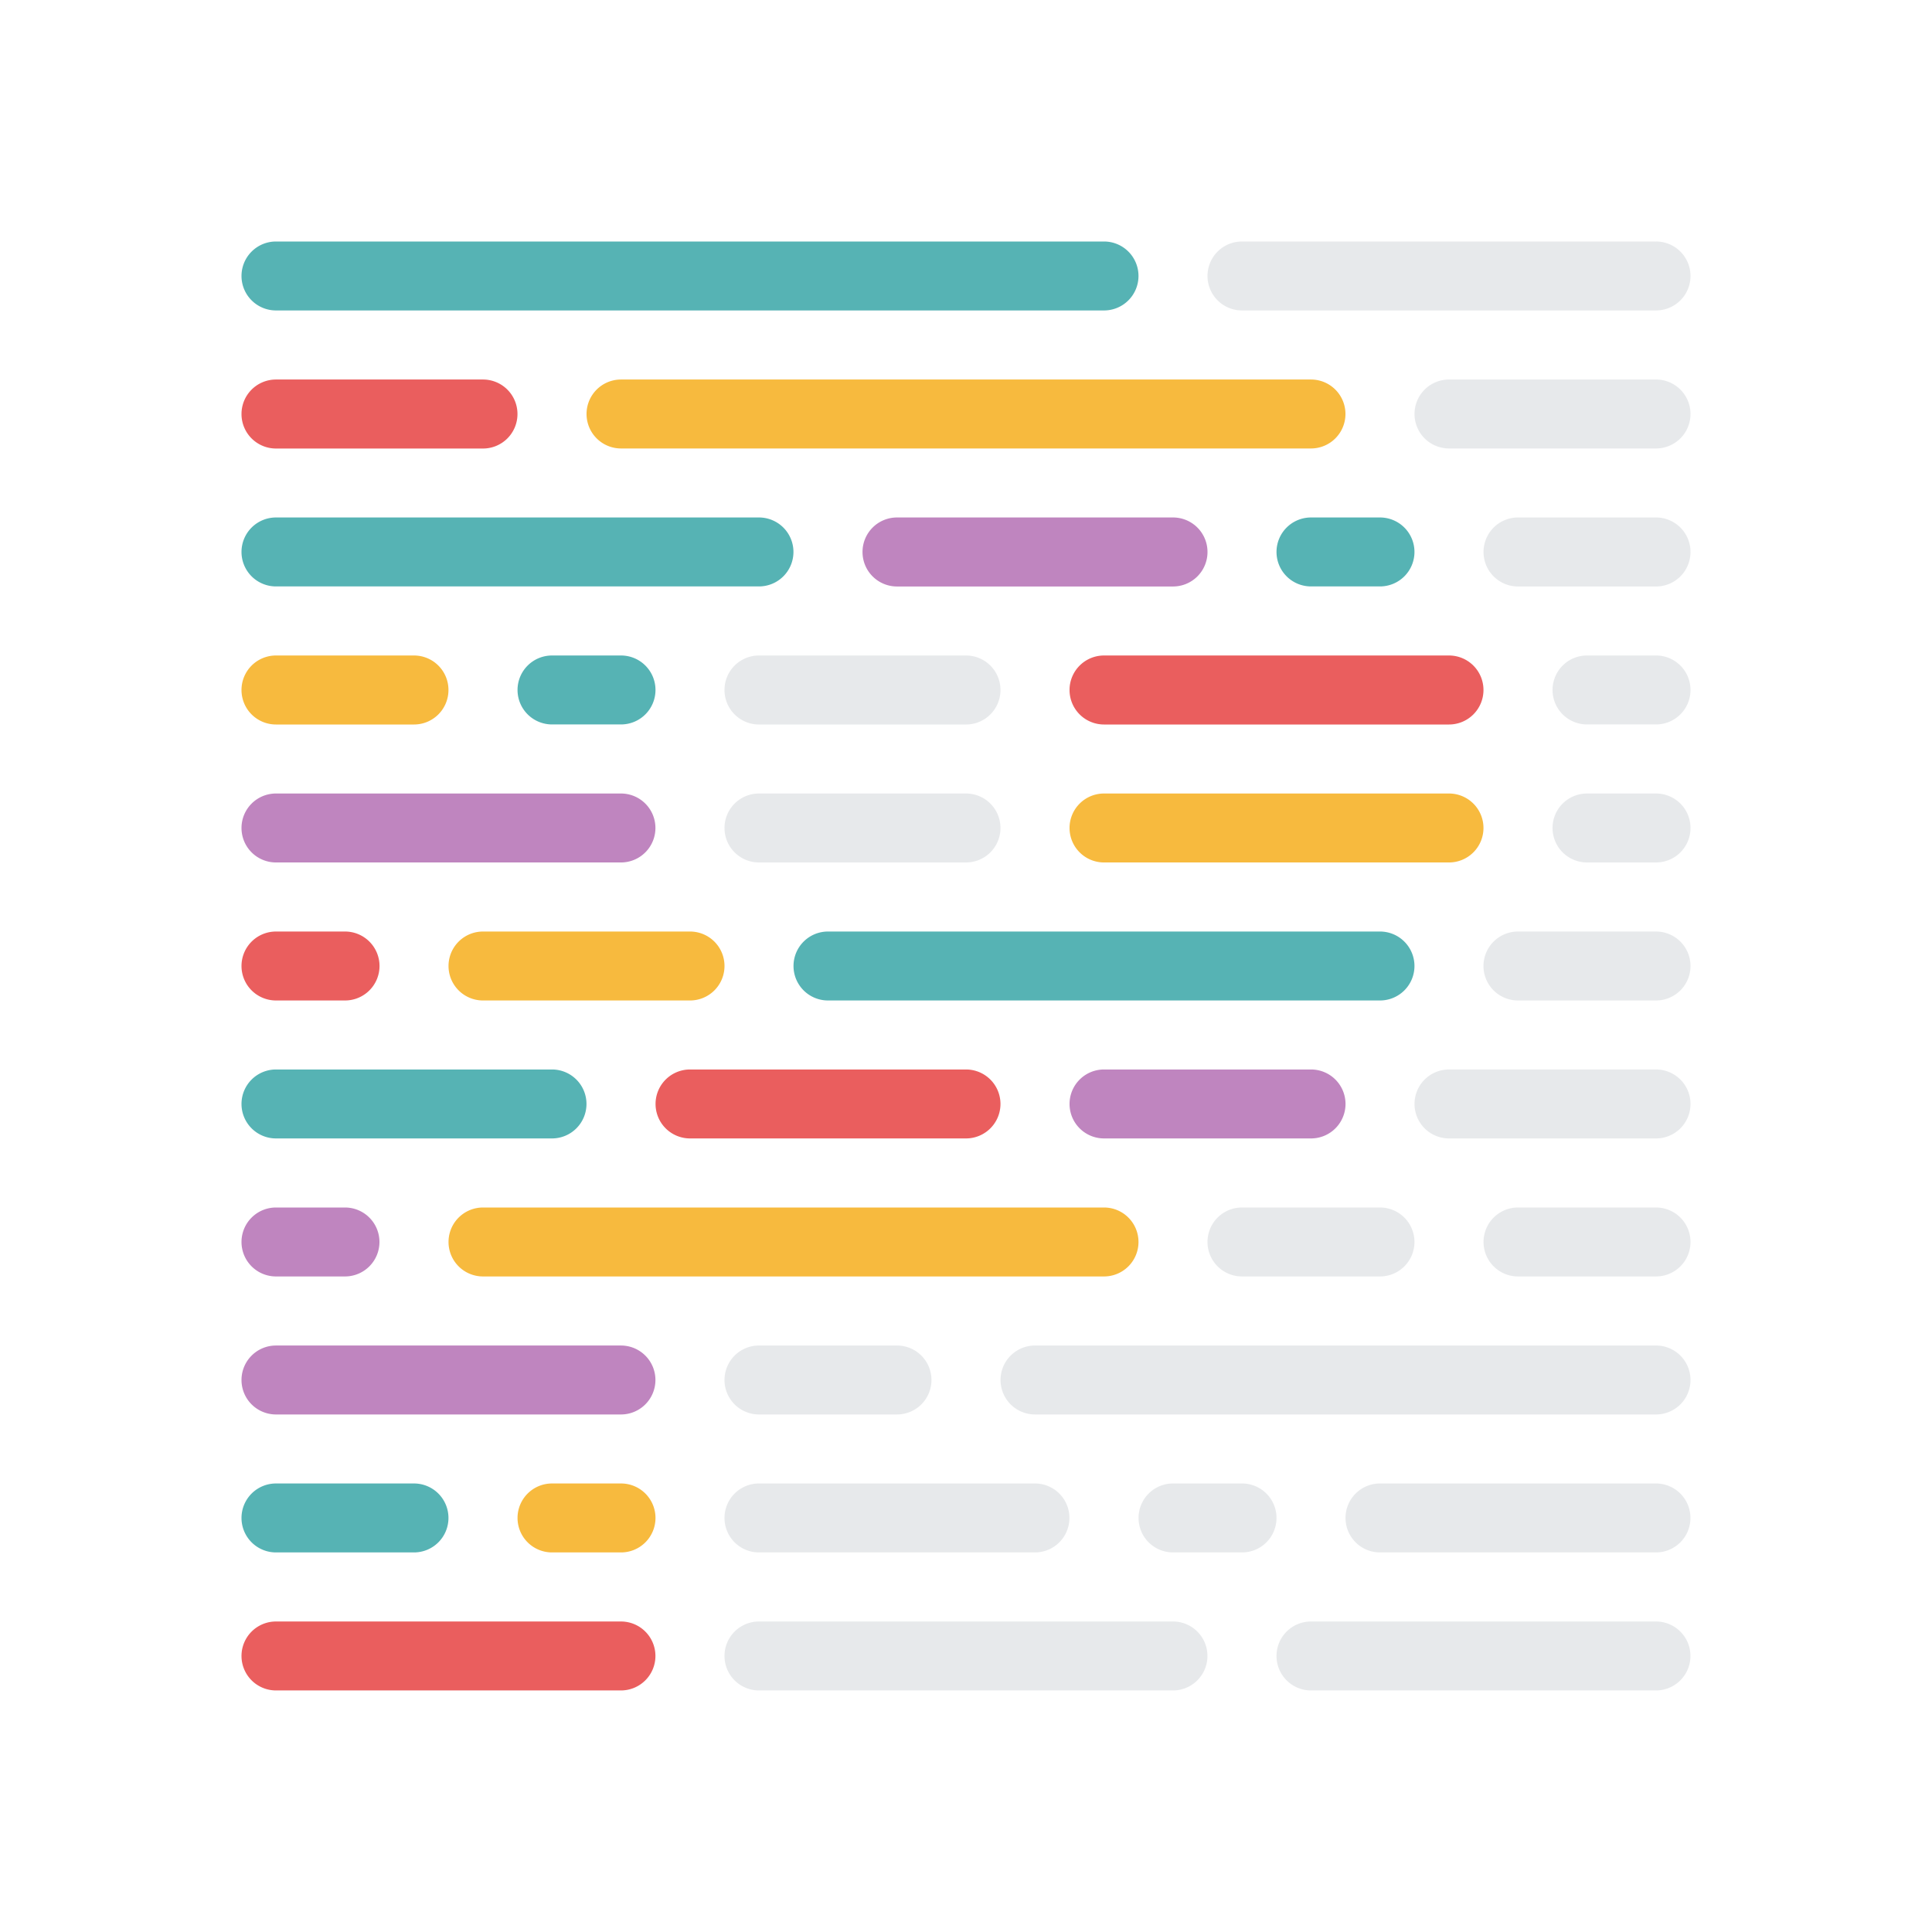 <?xml version="1.0" encoding="utf-8"?>
<!-- License: MIT. Made by vscode-icons: https://github.com/vscode-icons/vscode-icons -->
<svg width="800px" height="800px" viewBox="0 0 32 32" id="Layer_1" data-name="Layer 1" xmlns="http://www.w3.org/2000/svg">

<title>file_type_light_prettier</title>

<g id="Page-1">

<g id="prettier-icon-light">

<g id="Icon-_Light_" data-name="Icon-(Light)">

<g id="Group">

<path id="Rectangle" d="M21.714,8.571h1.143a.571.571,0,0,1,.571.571h0a.571.571,0,0,1-.571.571H21.714a.571.571,0,0,1-.571-.571h0A.571.571,0,0,1,21.714,8.571Z" style="fill:#56b3b4"/>

<path id="Rectangle-2" data-name="Rectangle" d="M4.571,26.857h5.714a.571.571,0,0,1,.571.571h0a.571.571,0,0,1-.571.571H4.571A.571.571,0,0,1,4,27.429H4A.571.571,0,0,1,4.571,26.857Z" style="fill:#ea5e5e"/>

<path id="Rectangle-3" data-name="Rectangle" d="M18.286,17.714h3.429a.571.571,0,0,1,.571.571h0a.571.571,0,0,1-.571.571H18.286a.571.571,0,0,1-.571-.571h0A.571.571,0,0,1,18.286,17.714Z" style="fill:#bf85bf"/>

<path id="Rectangle-4" data-name="Rectangle" d="M11.429,17.714H16a.571.571,0,0,1,.571.571h0a.571.571,0,0,1-.571.571H11.429a.571.571,0,0,1-.571-.571h0A.571.571,0,0,1,11.429,17.714Z" style="fill:#ea5e5e"/>

<path id="Rectangle-5" data-name="Rectangle" d="M4.571,17.714H9.143a.571.571,0,0,1,.571.571h0a.571.571,0,0,1-.571.571H4.571A.571.571,0,0,1,4,18.286H4A.571.571,0,0,1,4.571,17.714Z" style="fill:#56b3b4"/>

<path id="Rectangle-6" data-name="Rectangle" d="M4.571,22.286h5.714a.571.571,0,0,1,.571.571h0a.571.571,0,0,1-.571.571H4.571A.571.571,0,0,1,4,22.857H4A.571.571,0,0,1,4.571,22.286Z" style="fill:#bf85bf"/>

<path id="Rectangle-7" data-name="Rectangle" d="M4.571,13.143h5.714a.571.571,0,0,1,.571.571h0a.571.571,0,0,1-.571.571H4.571A.571.571,0,0,1,4,13.714H4A.571.571,0,0,1,4.571,13.143Z" style="fill:#bf85bf"/>

<path id="Rectangle-8" data-name="Rectangle" d="M10.286,6.286H21.714a.571.571,0,0,1,.571.571h0a.571.571,0,0,1-.571.571H10.286a.571.571,0,0,1-.571-.571h0A.571.571,0,0,1,10.286,6.286Z" style="fill:#f7ba3e"/>

<path id="Rectangle-9" data-name="Rectangle" d="M4.571,6.286H8a.571.571,0,0,1,.571.571h0A.571.571,0,0,1,8,7.429H4.571A.571.571,0,0,1,4,6.857H4A.571.571,0,0,1,4.571,6.286Z" style="fill:#ea5e5e"/>

<path id="Rectangle-10" data-name="Rectangle" d="M9.143,24.571h1.143a.571.571,0,0,1,.571.571h0a.571.571,0,0,1-.571.571H9.143a.571.571,0,0,1-.571-.571h0A.571.571,0,0,1,9.143,24.571Z" style="fill:#f7ba3e"/>

<path id="Rectangle-11" data-name="Rectangle" d="M9.143,10.857h1.143a.571.571,0,0,1,.571.571h0a.571.571,0,0,1-.571.571H9.143a.571.571,0,0,1-.571-.571h0A.571.571,0,0,1,9.143,10.857Z" style="fill:#56b3b4"/>

<path id="Rectangle-12" data-name="Rectangle" d="M4.571,24.571H6.857a.571.571,0,0,1,.571.571h0a.571.571,0,0,1-.571.571H4.571A.571.571,0,0,1,4,25.143H4A.571.571,0,0,1,4.571,24.571Z" style="fill:#56b3b4"/>

<path id="Rectangle-13" data-name="Rectangle" d="M4.571,10.857H6.857a.571.571,0,0,1,.571.571h0A.571.571,0,0,1,6.857,12H4.571A.571.571,0,0,1,4,11.429H4A.571.571,0,0,1,4.571,10.857Z" style="fill:#f7ba3e"/>

<path id="Rectangle-14" data-name="Rectangle" d="M19.429,24.571h1.143a.571.571,0,0,1,.571.571h0a.571.571,0,0,1-.571.571H19.429a.571.571,0,0,1-.571-.571h0A.571.571,0,0,1,19.429,24.571Z" style="fill:#d0d4d8;opacity:0.5;isolation:isolate"/>

<path id="Rectangle-15" data-name="Rectangle" d="M12.571,24.571h4.571a.571.571,0,0,1,.571.571h0a.571.571,0,0,1-.571.571H12.571A.571.571,0,0,1,12,25.143h0A.571.571,0,0,1,12.571,24.571Z" style="fill:#d0d4d8;opacity:0.5;isolation:isolate"/>

<path id="Rectangle-16" data-name="Rectangle" d="M22.857,24.571h4.571a.571.571,0,0,1,.571.571h0a.571.571,0,0,1-.571.571H22.857a.571.571,0,0,1-.571-.571h0A.571.571,0,0,1,22.857,24.571Z" style="fill:#d0d4d8;opacity:0.5;isolation:isolate"/>

<path id="Rectangle-17" data-name="Rectangle" d="M13.714,15.429h9.143a.571.571,0,0,1,.571.571h0a.571.571,0,0,1-.571.571H13.714A.571.571,0,0,1,13.143,16h0A.571.571,0,0,1,13.714,15.429Z" style="fill:#56b3b4"/>

<path id="Rectangle-18" data-name="Rectangle" d="M8,15.429h3.429A.571.571,0,0,1,12,16h0a.571.571,0,0,1-.571.571H8A.571.571,0,0,1,7.429,16h0A.571.571,0,0,1,8,15.429Z" style="fill:#f7ba3e"/>

<path id="Rectangle-19" data-name="Rectangle" d="M4.571,15.429H5.714A.571.571,0,0,1,6.286,16h0a.571.571,0,0,1-.571.571H4.571A.571.571,0,0,1,4,16H4A.571.571,0,0,1,4.571,15.429Z" style="fill:#ea5e5e"/>

<path id="Rectangle-20" data-name="Rectangle" d="M14.857,8.571h4.571A.571.571,0,0,1,20,9.143h0a.571.571,0,0,1-.571.571H14.857a.571.571,0,0,1-.571-.571h0A.571.571,0,0,1,14.857,8.571Z" style="fill:#bf85bf"/>

<path id="Rectangle-21" data-name="Rectangle" d="M4.571,8.571h8a.571.571,0,0,1,.571.571h0a.571.571,0,0,1-.571.571h-8A.571.571,0,0,1,4,9.143H4A.571.571,0,0,1,4.571,8.571Z" style="fill:#56b3b4"/>

<path id="Rectangle-22" data-name="Rectangle" d="M8,20H18.286a.571.571,0,0,1,.571.571h0a.571.571,0,0,1-.571.571H8a.571.571,0,0,1-.571-.571h0A.571.571,0,0,1,8,20Z" style="fill:#f7ba3e"/>

<path id="Rectangle-23" data-name="Rectangle" d="M4.571,20H5.714a.571.571,0,0,1,.571.571h0a.571.571,0,0,1-.571.571H4.571A.571.571,0,0,1,4,20.571H4A.571.571,0,0,1,4.571,20Z" style="fill:#bf85bf"/>

<path id="Rectangle-24" data-name="Rectangle" d="M18.286,10.857H24a.571.571,0,0,1,.571.571h0A.571.571,0,0,1,24,12H18.286a.571.571,0,0,1-.571-.571h0A.571.571,0,0,1,18.286,10.857Z" style="fill:#ea5e5e"/>

<path id="Rectangle-25" data-name="Rectangle" d="M18.286,13.143H24a.571.571,0,0,1,.571.571h0a.571.571,0,0,1-.571.571H18.286a.571.571,0,0,1-.571-.571h0A.571.571,0,0,1,18.286,13.143Z" style="fill:#f7ba3e"/>

<path id="Rectangle-26" data-name="Rectangle" d="M4.571,4H18.286a.571.571,0,0,1,.571.571h0a.571.571,0,0,1-.571.571H4.571A.571.571,0,0,1,4,4.571H4A.571.571,0,0,1,4.571,4Z" style="fill:#56b3b4"/>

<path id="Rectangle-27" data-name="Rectangle" d="M20.571,4h6.857A.571.571,0,0,1,28,4.571h0a.571.571,0,0,1-.571.571H20.571A.571.571,0,0,1,20,4.571h0A.571.571,0,0,1,20.571,4Z" style="fill:#d0d4d8;opacity:0.5;isolation:isolate"/>

<path id="Rectangle-28" data-name="Rectangle" d="M20.571,20h2.286a.571.571,0,0,1,.571.571h0a.571.571,0,0,1-.571.571H20.571A.571.571,0,0,1,20,20.571h0A.571.571,0,0,1,20.571,20Z" style="fill:#d0d4d8;opacity:0.5;isolation:isolate"/>

<path id="Rectangle-29" data-name="Rectangle" d="M25.143,20h2.286a.571.571,0,0,1,.571.571h0a.571.571,0,0,1-.571.571H25.143a.571.571,0,0,1-.571-.571h0A.571.571,0,0,1,25.143,20Z" style="fill:#d0d4d8;opacity:0.5;isolation:isolate"/>

<path id="Rectangle-30" data-name="Rectangle" d="M24,17.714h3.429a.571.571,0,0,1,.571.571h0a.571.571,0,0,1-.571.571H24a.571.571,0,0,1-.571-.571h0A.571.571,0,0,1,24,17.714Z" style="fill:#d0d4d8;opacity:0.5;isolation:isolate"/>

<path id="Rectangle-31" data-name="Rectangle" d="M24,6.286h3.429A.571.571,0,0,1,28,6.857h0a.571.571,0,0,1-.571.571H24a.571.571,0,0,1-.571-.571h0A.571.571,0,0,1,24,6.286Z" style="fill:#d0d4d8;opacity:0.5;isolation:isolate"/>

<path id="Rectangle-32" data-name="Rectangle" d="M25.143,15.429h2.286A.571.571,0,0,1,28,16h0a.571.571,0,0,1-.571.571H25.143A.571.571,0,0,1,24.571,16h0A.571.571,0,0,1,25.143,15.429Z" style="fill:#d0d4d8;opacity:0.5;isolation:isolate"/>

<path id="Rectangle-33" data-name="Rectangle" d="M25.143,8.571h2.286A.571.571,0,0,1,28,9.143h0a.571.571,0,0,1-.571.571H25.143a.571.571,0,0,1-.571-.571h0A.571.571,0,0,1,25.143,8.571Z" style="fill:#d0d4d8;opacity:0.5;isolation:isolate"/>

<path id="Rectangle-34" data-name="Rectangle" d="M26.286,10.857h1.143a.571.571,0,0,1,.571.571h0a.571.571,0,0,1-.571.571H26.286a.571.571,0,0,1-.571-.571h0A.571.571,0,0,1,26.286,10.857Z" style="fill:#d0d4d8;opacity:0.5;isolation:isolate"/>

<path id="Rectangle-35" data-name="Rectangle" d="M26.286,13.143h1.143a.571.571,0,0,1,.571.571h0a.571.571,0,0,1-.571.571H26.286a.571.571,0,0,1-.571-.571h0A.571.571,0,0,1,26.286,13.143Z" style="fill:#d0d4d8;opacity:0.5;isolation:isolate"/>

<path id="Rectangle-36" data-name="Rectangle" d="M17.143,22.286H27.429a.571.571,0,0,1,.571.571h0a.571.571,0,0,1-.571.571H17.143a.571.571,0,0,1-.571-.571h0A.571.571,0,0,1,17.143,22.286Z" style="fill:#d0d4d8;opacity:0.5;isolation:isolate"/>

<path id="Rectangle-37" data-name="Rectangle" d="M12.571,22.286h2.286a.571.571,0,0,1,.571.571h0a.571.571,0,0,1-.571.571H12.571A.571.571,0,0,1,12,22.857h0A.571.571,0,0,1,12.571,22.286Z" style="fill:#d0d4d8;opacity:0.5;isolation:isolate"/>

<path id="Rectangle-38" data-name="Rectangle" d="M21.714,26.857h5.714a.571.571,0,0,1,.571.571h0a.571.571,0,0,1-.571.571H21.714a.571.571,0,0,1-.571-.571h0A.571.571,0,0,1,21.714,26.857Z" style="fill:#d0d4d8;opacity:0.5;isolation:isolate"/>

<path id="Rectangle-39" data-name="Rectangle" d="M12.571,26.857h6.857a.571.571,0,0,1,.571.571h0a.571.571,0,0,1-.571.571H12.571A.571.571,0,0,1,12,27.429h0A.571.571,0,0,1,12.571,26.857Z" style="fill:#d0d4d8;opacity:0.5;isolation:isolate"/>

<path id="Rectangle-40" data-name="Rectangle" d="M12.571,10.857H16a.571.571,0,0,1,.571.571h0A.571.571,0,0,1,16,12H12.571A.571.571,0,0,1,12,11.429h0A.571.571,0,0,1,12.571,10.857Z" style="fill:#d0d4d8;opacity:0.5;isolation:isolate"/>

<path id="Rectangle-41" data-name="Rectangle" d="M12.571,13.143H16a.571.571,0,0,1,.571.571h0a.571.571,0,0,1-.571.571H12.571A.571.571,0,0,1,12,13.714h0A.571.571,0,0,1,12.571,13.143Z" style="fill:#d0d4d8;opacity:0.5;isolation:isolate"/>

</g>

</g>

</g>

</g>

</svg>